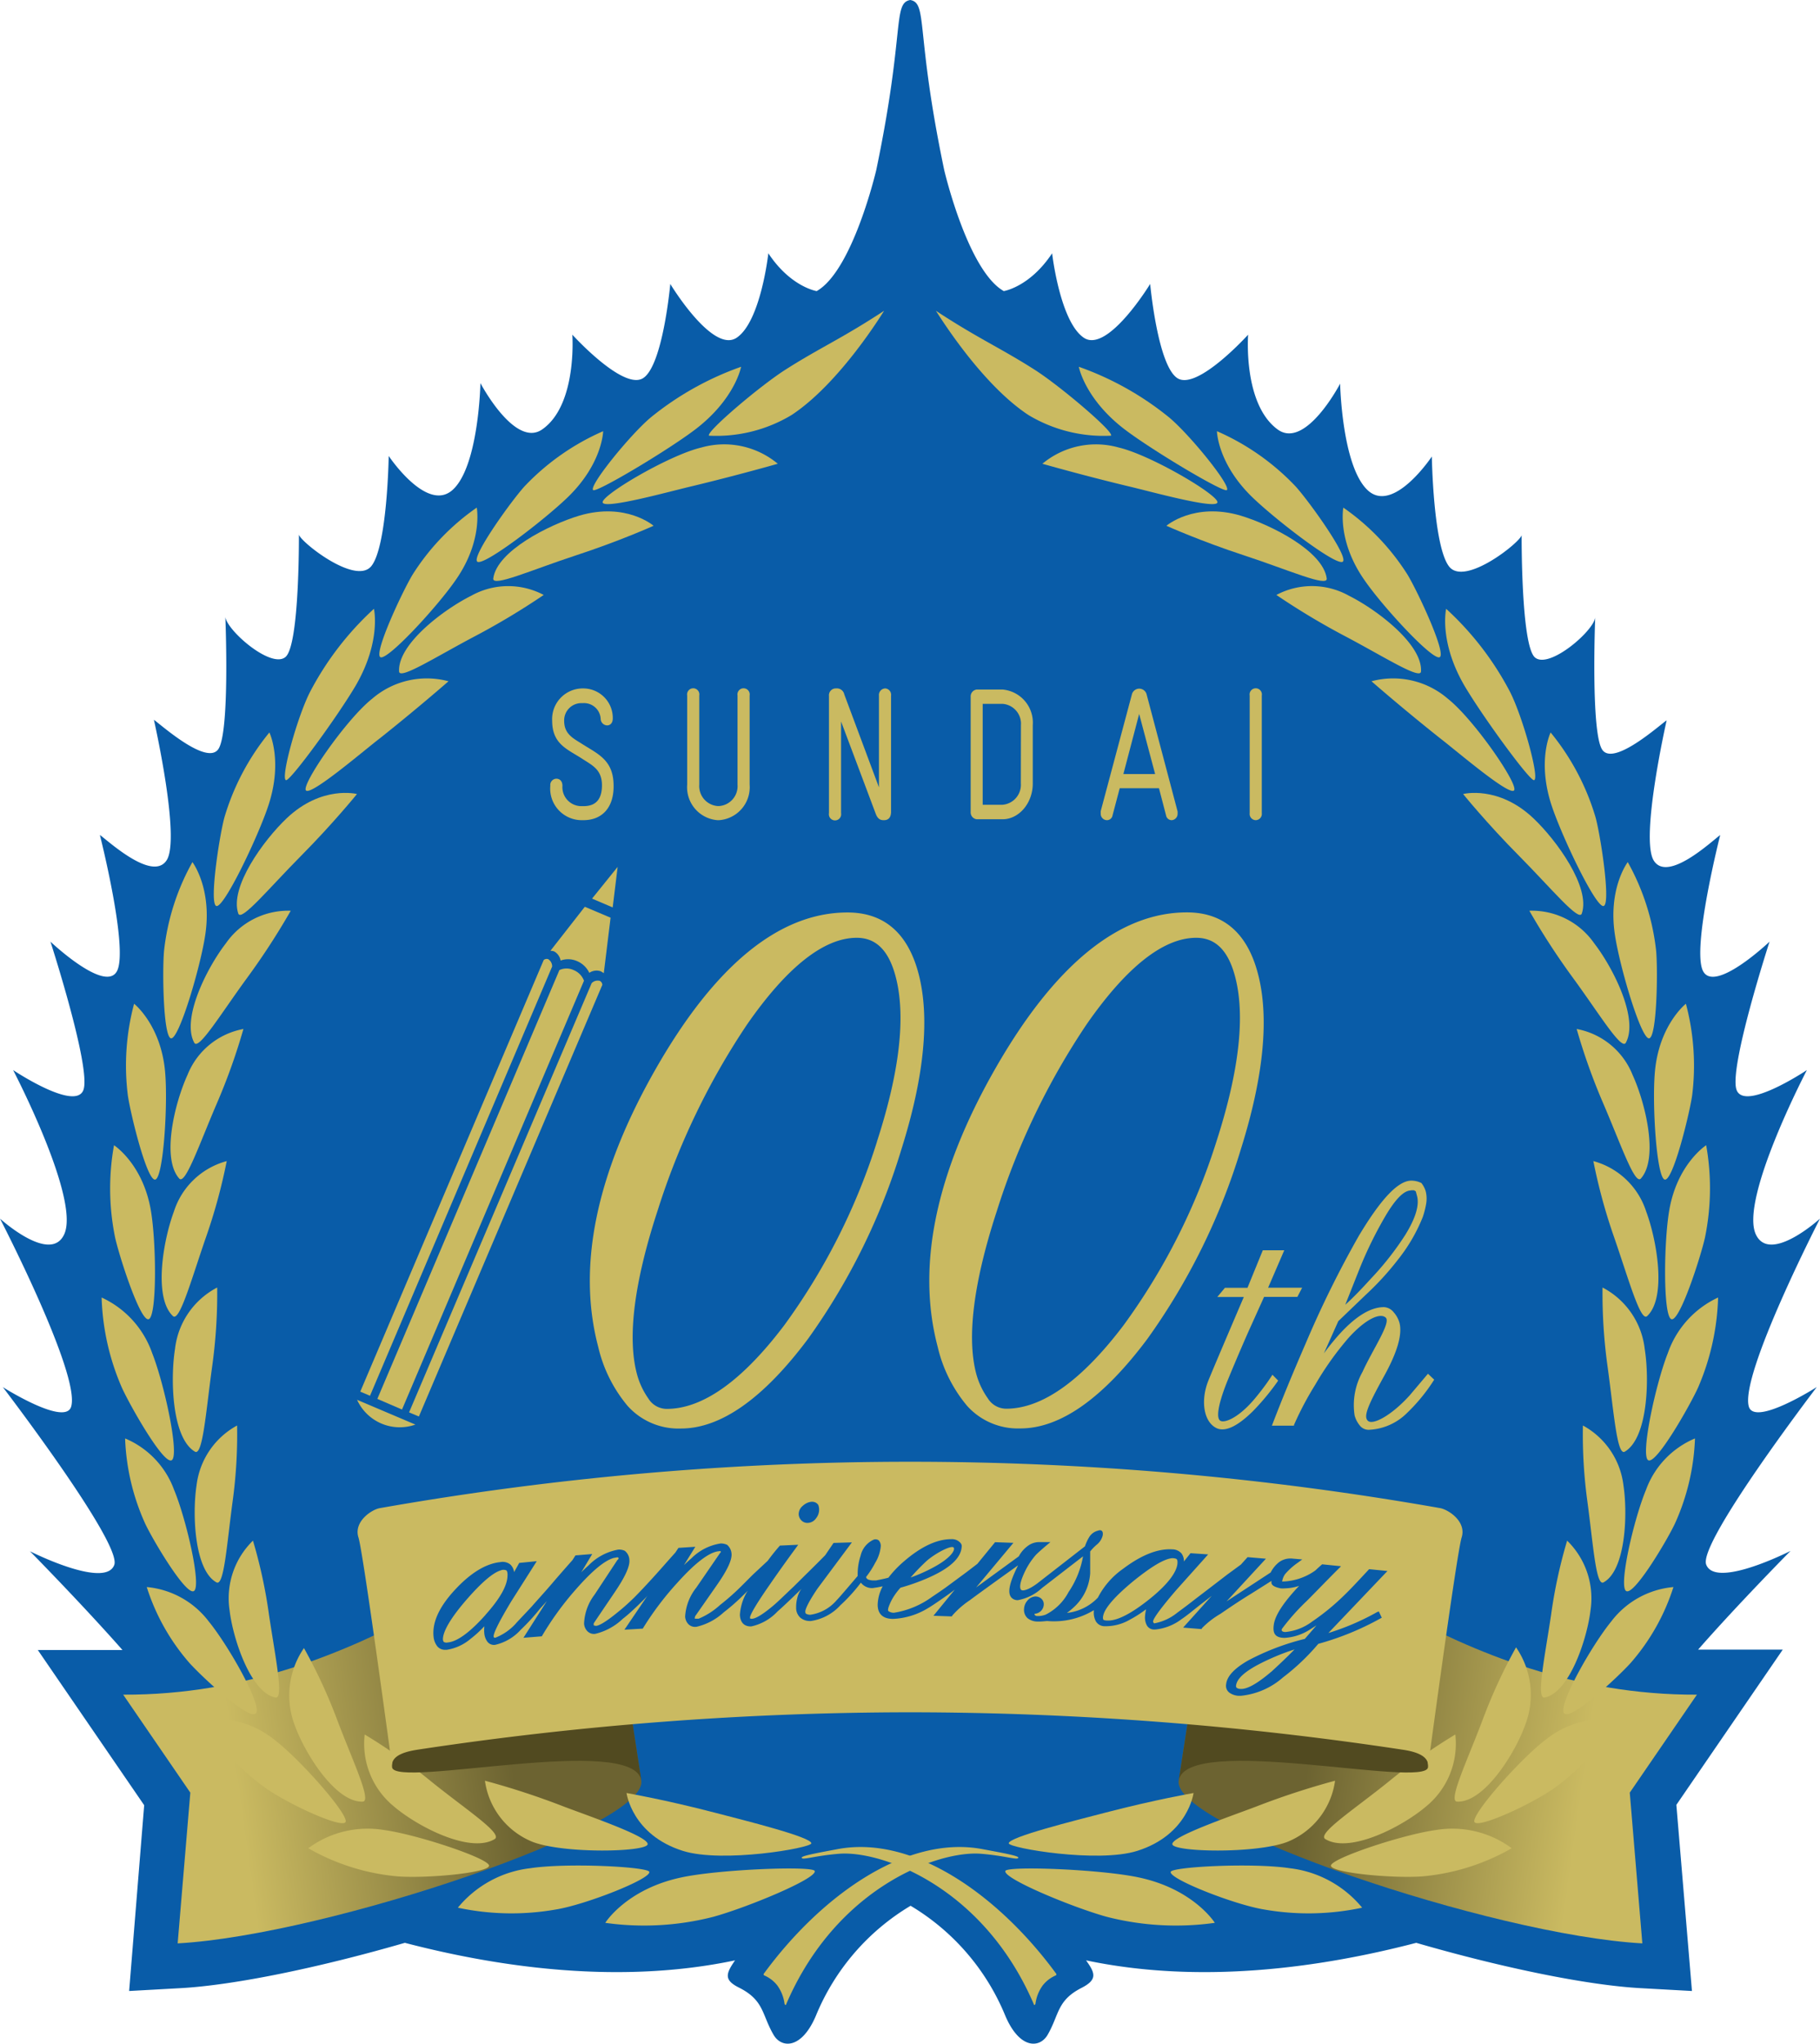 <svg xmlns="http://www.w3.org/2000/svg" xmlns:xlink="http://www.w3.org/1999/xlink" viewBox="0 0 198.43 222.82"><defs><style>.a{fill:#095ca8;}.b{fill:url(#a);}.c{fill:url(#b);}.d{fill:#caba61;}.e{fill:#514a20;}</style><linearGradient id="a" x1="131.67" y1="187.62" x2="185.79" y2="195.23" gradientUnits="userSpaceOnUse"><stop offset="0.25" stop-color="#6c6331"/><stop offset="0.8" stop-color="#caba61"/></linearGradient><linearGradient id="b" x1="70.61" y1="187.62" x2="16.49" y2="195.23" xlink:href="#a"/></defs><title>ロゴ 100周年</title><path class="a" d="M192.59,155.68c-1-3.46,7.76-20.49,7.76-20.49s-5.49,5-7,1.71c-1.77-3.85,5.57-17.9,5.57-17.9s-6.81,4.56-7.67,2.15,3.6-16.15,3.6-16.15-5.94,5.64-7.24,3.23,1.86-14.85,1.86-14.85c-.89.64-5.72,5.21-7.24,2.79s1.4-15.29,1.4-15.29c-.66.42-5.71,5-7,3.23s-.79-14.43-.79-14.43c-.22,1.52-5.05,5.65-6.57,4.34s-1.45-13.35-1.45-13.35c0,.67-6.16,5.65-7.9,3.45s-1.89-12-1.89-12-4.19,6.31-7,3.67-3-11.61-3-11.61-3.75,7.2-6.8,5C137.42,46.41,138,38.84,138,38.84s-5.5,6.08-7.68,4.76-3-10.29-3-10.29-4.64,7.62-7.24,5.86-3.45-9.2-3.45-9.2c-2.44,3.68-5.27,4.12-5.27,4.12-3.93-2.22-6.49-13.17-6.49-13.17-3.17-15.14-1.77-18.22-3.71-18.56-1.94.35-.55,3.43-3.71,18.56,0,0-2.56,10.94-6.49,13.17,0,0-2.83-.44-5.27-4.12,0,0-.82,7.43-3.45,9.2S75,33.31,75,33.31s-.81,9-3,10.29-7.68-4.76-7.68-4.76.55,7.57-3.22,10.28c-3,2.22-6.8-5-6.8-5s-.18,9-3,11.61-7-3.67-7-3.67-.15,9.83-1.89,12-7.9-2.78-7.9-3.45c0,0,.08,12-1.45,13.35s-6.35-2.82-6.57-4.34c0,0,.52,12.68-.79,14.43s-6.37-2.81-7-3.23c0,0,2.92,12.87,1.4,15.29S13.69,94,12.81,93.37c0,0,3.15,12.43,1.86,14.85S7.42,105,7.42,105s4.45,13.74,3.6,16.15S3.35,119,3.35,119s7.34,14.06,5.57,17.9c-1.5,3.29-7-1.71-7-1.71s8.79,17,7.76,20.49c-.64,2.19-7.45-2.12-7.45-2.12s13,17,12.15,19.37-7.45-.61-9.19-1.48c0,0,5.71,5.8,10.08,10.76l-9.23,0,11.6,16.92L16,219.38l5.61-.31c5.92-.33,15.2-2.26,24.45-4.94,10.71,2.79,23.66,4.51,36,1.91-1,1.45-1.26,2.15.49,3,2.69,1.38,2.42,2.89,3.7,5.1.85,1.49,3.05,1.63,4.62-2.05a25,25,0,0,1,10.33-12,25,25,0,0,1,10.33,12c1.57,3.68,3.77,3.54,4.62,2.05,1.27-2.21,1-3.73,3.69-5.1,1.75-.9,1.5-1.6.49-3,12.34,2.6,25.29.88,36-1.91,9.24,2.68,18.53,4.61,24.45,4.94l5.61.31-1.7-20.29,11.6-16.92-9.23,0c4.38-5,10.08-10.76,10.08-10.76-1.75.87-8.32,3.88-9.2,1.48S200,153.55,200,153.55,193.23,157.87,192.59,155.68Z" transform="translate(-1.92 -2.36)"/><path class="b" d="M130.43,196.44c-.77,5,34.19,16.84,50.55,17.75l-1.37-16.43,7.32-10.68c-26.7.11-43.93-18.67-52.15-18.81Z" transform="translate(-1.92 -2.36)"/><path class="c" d="M71.84,196.44c.77,5-34.19,16.84-50.55,17.75l1.38-16.43-7.32-10.68c26.7.11,43.92-18.67,52.15-18.81Z" transform="translate(-1.92 -2.36)"/><path class="d" d="M76.21,207c4.15-.89,14.36-1.28,14.54-.7.25.83-7.42,4-11.08,5a30.38,30.38,0,0,1-11.76.65S70.21,208.27,76.21,207Z" transform="translate(-1.92 -2.36)"/><path class="d" d="M76.38,204.11c4.3,1.35,13.9-.3,14-.82.06-.68-7.23-2.49-10.53-3.35-5.41-1.41-9.62-2.14-9.62-2.14S70.81,202.36,76.38,204.11Z" transform="translate(-1.92 -2.36)"/><path class="d" d="M59.71,206c4.07-.62,12.82-.16,13,.39.23.76-6.91,3.57-10.15,4.1a27.94,27.94,0,0,1-10.72-.19A12,12,0,0,1,59.71,206Z" transform="translate(-1.92 -2.36)"/><path class="d" d="M60.05,203.15c3.5,1.29,12.35,1.08,12.48.24s-6.2-3-9.13-4.11a83.94,83.94,0,0,0-8.61-2.82A8.43,8.43,0,0,0,60.05,203.15Z" transform="translate(-1.92 -2.36)"/><path class="d" d="M43.77,201.83c3.59.48,11.48,3.1,11.47,3.89s-6.91,1.42-10.05,1.16a23.84,23.84,0,0,1-9.66-3.06A10.87,10.87,0,0,1,43.77,201.83Z" transform="translate(-1.92 -2.36)"/><path class="d" d="M44.79,199.2c2.65,2.28,8.39,5.22,11.05,3.63,1-.58-3.22-3.29-7.06-6.41a62,62,0,0,0-7.1-5A8.83,8.83,0,0,0,44.79,199.2Z" transform="translate(-1.92 -2.36)"/><path class="d" d="M31.93,192.07c2.79,2.14,8.09,8.17,7.66,8.9s-6.47-2.06-8.86-3.82A25.19,25.19,0,0,1,24,189.82,10.23,10.23,0,0,1,31.93,192.07Z" transform="translate(-1.92 -2.36)"/><path class="d" d="M34,190.27c1.1,3.15,4.49,8.57,7.45,8.47,1.06,0-1.07-4.4-2.8-9A57.79,57.79,0,0,0,35.06,182,9.12,9.12,0,0,0,34,190.27Z" transform="translate(-1.92 -2.36)"/><path class="d" d="M24.68,179.1c2.13,2.61,5.83,9.1,5.15,10s-5.85-3.92-7.25-5.47a23.25,23.25,0,0,1-4.66-8.28A9.57,9.57,0,0,1,24.68,179.1Z" transform="translate(-1.92 -2.36)"/><path class="d" d="M26.95,177.88c.37,3.14,2.32,9,5,9.51.95.19,0-4.33-.7-9a54.23,54.23,0,0,0-1.75-8.1A8.78,8.78,0,0,0,26.95,177.88Z" transform="translate(-1.92 -2.36)"/><path class="d" d="M20.91,164.78c1.3,3.12,3,10.43,2.16,11s-4.45-5.49-5.32-7.34a24.62,24.62,0,0,1-2.19-9.29A9.67,9.67,0,0,1,20.91,164.78Z" transform="translate(-1.92 -2.36)"/><path class="d" d="M23.35,164.26c-.48,3.13-.24,9.25,2.17,10.58.83.46,1.13-4.16,1.76-8.81a53.64,53.64,0,0,0,.49-8.29A8.59,8.59,0,0,0,23.35,164.26Z" transform="translate(-1.92 -2.36)"/><path class="d" d="M18.51,149.85c1.32,3.33,3,11.1,2.14,11.67s-4.55-5.94-5.44-7.9A26.55,26.55,0,0,1,13,143.79,10.47,10.47,0,0,1,18.51,149.85Z" transform="translate(-1.92 -2.36)"/><path class="d" d="M21,149.4c-.52,3.32-.34,9.7,2.17,11.19.85.51,1.2-4.32,1.87-9.2a57.82,57.82,0,0,0,.56-8.69A8.65,8.65,0,0,0,21,149.4Z" transform="translate(-1.92 -2.36)"/><path class="d" d="M18.37,134.31c.6,3.52.67,11.49-.23,11.84s-3.2-6.78-3.67-8.9a26.63,26.63,0,0,1-.12-10.06S17.51,129.23,18.37,134.31Z" transform="translate(-1.92 -2.36)"/><path class="d" d="M20.88,134.42c-1.18,3.17-2.24,9.37-.11,11.39.72.69,2-3.94,3.59-8.54a61.08,61.08,0,0,0,2.28-8.35A8.31,8.31,0,0,0,20.88,134.42Z" transform="translate(-1.92 -2.36)"/><path class="d" d="M19.92,119.18c.32,3.54-.18,11.48-1.06,11.75s-2.68-7-3-9.16a26.1,26.1,0,0,1,.68-10S19.46,114.06,19.92,119.18Z" transform="translate(-1.92 -2.36)"/><path class="d" d="M22.37,119.51c-1.41,3.08-2.87,9.11-.91,11.31.66.74,2.19-3.74,4.1-8.18a67.15,67.15,0,0,0,2.9-8.12A8.16,8.16,0,0,0,22.37,119.51Z" transform="translate(-1.92 -2.36)"/><path class="d" d="M24.29,104.32c-.54,3.53-2.81,11.16-3.69,11.22s-1-7.4-.79-9.58a25.47,25.47,0,0,1,3.09-9.63S25.08,99.2,24.29,104.32Z" transform="translate(-1.92 -2.36)"/><path class="d" d="M26.55,105.18c-2.08,2.69-4.87,8.23-3.45,10.84.47.87,2.9-3.16,5.77-7.08a78.06,78.06,0,0,0,4.75-7.31A8.28,8.28,0,0,0,26.55,105.18Z" transform="translate(-1.92 -2.36)"/><path class="d" d="M31.1,90.4c-1.19,3.46-4.7,10.78-5.56,10.72s.28-7.58.85-9.67a26.37,26.37,0,0,1,4.9-9.25S32.84,85.38,31.1,90.4Z" transform="translate(-1.92 -2.36)"/><path class="d" d="M33.17,91.56c-2.52,2.39-6.25,7.52-5.27,10.38.32.92,3.34-2.76,6.85-6.3s6.09-6.73,6.09-6.73S37,87.92,33.17,91.56Z" transform="translate(-1.92 -2.36)"/><path class="d" d="M40.69,77.11c-2,3.39-7.15,10.44-7.59,10.29-.63-.21,1.29-7.11,2.68-9.73a33,33,0,0,1,6.91-8.95S43.51,72.27,40.69,77.11Z" transform="translate(-1.92 -2.36)"/><path class="d" d="M42.5,78.52c-2.86,2.26-7.78,9.42-7.22,10s6.17-4.23,8-5.64c4.1-3.25,7.54-6.26,7.54-6.26A9.12,9.12,0,0,0,42.5,78.52Z" transform="translate(-1.92 -2.36)"/><path class="d" d="M51.64,65.53c-2,2.93-7.42,8.79-8.23,8.47s2.34-7.09,3.49-9a25.42,25.42,0,0,1,7-7.31S54.59,61.28,51.64,65.53Z" transform="translate(-1.92 -2.36)"/><path class="d" d="M53.29,67.3c-3,1.5-8,5.26-7.86,8.23,0,1,4-1.57,8.29-3.83a79.37,79.37,0,0,0,7.48-4.49A8.27,8.27,0,0,0,53.29,67.3Z" transform="translate(-1.92 -2.36)"/><path class="d" d="M63.79,56.59c-2.63,2.53-9.09,7.47-9.82,7s3.69-6.63,5.15-8.23a26.28,26.28,0,0,1,8.56-6S67.62,52.9,63.79,56.59Z" transform="translate(-1.92 -2.36)"/><path class="d" d="M65.1,58.56c-3.33,1-9,3.86-9.4,6.85-.13,1,4.23-.95,9-2.51s8.48-3.23,8.48-3.23S70.17,57.07,65.1,58.56Z" transform="translate(-1.92 -2.36)"/><path class="d" d="M77.59,49.27c-3.14,2.35-10.66,6.82-11,6.51-.5-.44,4-6,6.27-7.91a33,33,0,0,1,9.86-5.53S82.07,45.91,77.59,49.27Z" transform="translate(-1.92 -2.36)"/><path class="d" d="M78.39,51.14c-3.54.83-11,5.25-10.76,6s7.38-1.23,9.6-1.75c5.09-1.22,9.49-2.48,9.49-2.48A9.12,9.12,0,0,0,78.39,51.14Z" transform="translate(-1.92 -2.36)"/><path class="d" d="M88.22,47.6a15.91,15.91,0,0,1-9,2.25c-.39-.37,5.56-5.44,8.39-7.23,3.71-2.36,6.13-3.38,10.71-6.39C98.29,36.24,93.57,44.08,88.22,47.6Z" transform="translate(-1.92 -2.36)"/><path class="d" d="M89.33,204.84c0,.33,1.41-.21,4.1-.42,4.61-.35,15.69,3.6,21.19,16.37,0,.12.16.19.2-.06a4.34,4.34,0,0,1,.78-1.95,3.59,3.59,0,0,1,1.41-1.09.13.13,0,0,0,.06-.2c-6.18-8.44-15.49-15.16-23.85-13.57C91.16,204.31,89.31,204.64,89.33,204.84Z" transform="translate(-1.92 -2.36)"/><path class="d" d="M112.94,204.84c0,.33-1.41-.21-4.1-.42-4.61-.35-15.69,3.6-21.19,16.37,0,.12-.16.19-.2-.06a4.34,4.34,0,0,0-.78-1.95,3.58,3.58,0,0,0-1.41-1.09.13.13,0,0,1-.06-.2c6.18-8.44,15.49-15.16,23.85-13.57C111.12,204.31,113,204.64,112.94,204.84Z" transform="translate(-1.92 -2.36)"/><path class="d" d="M126.07,207c-4.15-.89-14.36-1.28-14.54-.7-.25.83,7.42,4,11.08,5a30.38,30.38,0,0,0,11.76.65S132.07,208.27,126.07,207Z" transform="translate(-1.92 -2.36)"/><path class="d" d="M125.9,204.11c-4.3,1.35-13.9-.3-14-.82-.06-.68,7.23-2.49,10.53-3.35,5.41-1.41,9.62-2.14,9.62-2.14S131.47,202.36,125.9,204.11Z" transform="translate(-1.92 -2.36)"/><path class="d" d="M142.56,206c-4.07-.62-12.82-.16-13,.39-.23.76,6.91,3.57,10.15,4.1a27.94,27.94,0,0,0,10.72-.19A12,12,0,0,0,142.56,206Z" transform="translate(-1.92 -2.36)"/><path class="d" d="M142.22,203.15c-3.5,1.29-12.35,1.08-12.48.24s6.2-3,9.13-4.11a83.94,83.94,0,0,1,8.61-2.82A8.43,8.43,0,0,1,142.22,203.15Z" transform="translate(-1.92 -2.36)"/><path class="d" d="M158.5,201.83c-3.59.48-11.48,3.1-11.47,3.89s6.91,1.42,10.05,1.16a23.84,23.84,0,0,0,9.66-3.06A10.88,10.88,0,0,0,158.5,201.83Z" transform="translate(-1.92 -2.36)"/><path class="d" d="M157.48,199.2c-2.65,2.28-8.39,5.22-11.05,3.63-1-.58,3.22-3.29,7.06-6.41a62,62,0,0,1,7.1-5A8.83,8.83,0,0,1,157.48,199.2Z" transform="translate(-1.92 -2.36)"/><path class="d" d="M170.34,192.07c-2.79,2.14-8.09,8.17-7.66,8.9s6.47-2.06,8.86-3.82a25.19,25.19,0,0,0,6.69-7.32A10.23,10.23,0,0,0,170.34,192.07Z" transform="translate(-1.92 -2.36)"/><path class="d" d="M168.25,190.27c-1.1,3.15-4.49,8.57-7.45,8.47-1.06,0,1.07-4.4,2.8-9a57.8,57.8,0,0,1,3.61-7.82A9.12,9.12,0,0,1,168.25,190.27Z" transform="translate(-1.92 -2.36)"/><path class="d" d="M177.59,179.1c-2.13,2.61-5.82,9.1-5.14,10s5.85-3.92,7.25-5.47a23.27,23.27,0,0,0,4.67-8.28A9.58,9.58,0,0,0,177.59,179.1Z" transform="translate(-1.92 -2.36)"/><path class="d" d="M175.33,177.88c-.37,3.14-2.32,9-5,9.51-.95.19,0-4.33.7-9a54.06,54.06,0,0,1,1.75-8.1A8.78,8.78,0,0,1,175.33,177.88Z" transform="translate(-1.92 -2.36)"/><path class="d" d="M181.37,164.78c-1.3,3.12-3,10.43-2.16,11s4.45-5.49,5.32-7.34a24.59,24.59,0,0,0,2.19-9.29A9.67,9.67,0,0,0,181.37,164.78Z" transform="translate(-1.92 -2.36)"/><path class="d" d="M178.92,164.26c.48,3.13.25,9.25-2.17,10.58-.83.46-1.13-4.16-1.76-8.81a53.81,53.81,0,0,1-.49-8.29A8.59,8.59,0,0,1,178.92,164.26Z" transform="translate(-1.92 -2.36)"/><path class="d" d="M183.76,149.85c-1.32,3.33-3,11.1-2.15,11.67s4.55-5.94,5.44-7.9a26.58,26.58,0,0,0,2.19-9.83A10.46,10.46,0,0,0,183.76,149.85Z" transform="translate(-1.92 -2.36)"/><path class="d" d="M181.24,149.4c.53,3.32.34,9.7-2.17,11.19-.85.51-1.2-4.32-1.87-9.2a57.83,57.83,0,0,1-.56-8.69A8.65,8.65,0,0,1,181.24,149.4Z" transform="translate(-1.92 -2.36)"/><path class="d" d="M183.91,134.31c-.6,3.52-.67,11.49.23,11.84s3.2-6.78,3.67-8.9a26.71,26.71,0,0,0,.13-10.06S184.77,129.23,183.91,134.31Z" transform="translate(-1.92 -2.36)"/><path class="d" d="M181.4,134.42c1.18,3.17,2.24,9.37.11,11.39-.72.69-2-3.94-3.59-8.54a61.08,61.08,0,0,1-2.28-8.35A8.32,8.32,0,0,1,181.4,134.42Z" transform="translate(-1.92 -2.36)"/><path class="d" d="M182.35,119.18c-.32,3.54.18,11.48,1.06,11.75s2.68-7,3-9.16a26.18,26.18,0,0,0-.68-10S182.81,114.06,182.35,119.18Z" transform="translate(-1.92 -2.36)"/><path class="d" d="M179.91,119.51c1.41,3.08,2.87,9.11.91,11.31-.66.74-2.19-3.74-4.1-8.18a67.15,67.15,0,0,1-2.9-8.12A8.16,8.16,0,0,1,179.91,119.51Z" transform="translate(-1.92 -2.36)"/><path class="d" d="M178,104.32c.54,3.53,2.81,11.16,3.69,11.22s1-7.4.79-9.58a25.47,25.47,0,0,0-3.09-9.63S177.2,99.2,178,104.32Z" transform="translate(-1.92 -2.36)"/><path class="d" d="M175.73,105.18c2.08,2.69,4.87,8.23,3.45,10.84-.47.87-2.9-3.16-5.77-7.08a78.06,78.06,0,0,1-4.75-7.31A8.28,8.28,0,0,1,175.73,105.18Z" transform="translate(-1.92 -2.36)"/><path class="d" d="M171.17,90.4c1.19,3.46,4.7,10.78,5.56,10.72s-.28-7.58-.85-9.67a26.37,26.37,0,0,0-4.9-9.25S169.43,85.38,171.17,90.4Z" transform="translate(-1.92 -2.36)"/><path class="d" d="M169.11,91.56c2.52,2.39,6.25,7.52,5.27,10.38-.32.92-3.34-2.76-6.85-6.3s-6.09-6.73-6.09-6.73S165.27,87.92,169.11,91.56Z" transform="translate(-1.92 -2.36)"/><path class="d" d="M161.59,77.11c2,3.39,7.15,10.44,7.59,10.29.63-.21-1.3-7.11-2.68-9.73a33,33,0,0,0-6.91-8.95S158.77,72.27,161.59,77.11Z" transform="translate(-1.92 -2.36)"/><path class="d" d="M159.77,78.52c2.86,2.26,7.78,9.42,7.22,10s-6.17-4.23-8-5.64c-4.1-3.25-7.54-6.26-7.54-6.26A9.12,9.12,0,0,1,159.77,78.52Z" transform="translate(-1.92 -2.36)"/><path class="d" d="M150.64,65.53c2,2.93,7.42,8.79,8.23,8.47s-2.34-7.09-3.49-9a25.42,25.42,0,0,0-7-7.31S147.69,61.28,150.64,65.53Z" transform="translate(-1.92 -2.36)"/><path class="d" d="M149,67.3c3,1.5,8,5.26,7.85,8.23,0,1-4-1.57-8.29-3.83a79.06,79.06,0,0,1-7.48-4.49A8.27,8.27,0,0,1,149,67.3Z" transform="translate(-1.92 -2.36)"/><path class="d" d="M138.49,56.59c2.63,2.53,9.09,7.47,9.82,7s-3.69-6.63-5.15-8.23a26.28,26.28,0,0,0-8.56-6S134.66,52.9,138.49,56.59Z" transform="translate(-1.92 -2.36)"/><path class="d" d="M137.17,58.56c3.33,1,9,3.86,9.4,6.85.13,1-4.23-.95-9-2.51s-8.48-3.23-8.48-3.23S132.11,57.07,137.17,58.56Z" transform="translate(-1.92 -2.36)"/><path class="d" d="M124.68,49.27c3.14,2.35,10.66,6.82,11,6.51.5-.44-4-6-6.28-7.91a33,33,0,0,0-9.86-5.53S120.2,45.91,124.68,49.27Z" transform="translate(-1.92 -2.36)"/><path class="d" d="M123.89,51.14c3.54.83,11,5.25,10.76,6s-7.38-1.23-9.6-1.75c-5.09-1.22-9.48-2.48-9.48-2.48A9.12,9.12,0,0,1,123.89,51.14Z" transform="translate(-1.92 -2.36)"/><path class="d" d="M114.05,47.6a15.91,15.91,0,0,0,9,2.25c.39-.37-5.56-5.44-8.39-7.23-3.71-2.36-6.13-3.38-10.71-6.39C104,36.24,108.7,44.08,114.05,47.6Z" transform="translate(-1.92 -2.36)"/><path class="e" d="M157.61,195c-.3,2.35-26.41-3.74-27.18,1.47l4.35-28.16S158.25,190,157.61,195Z" transform="translate(-1.92 -2.36)"/><path class="e" d="M44.67,195c.3,2.35,26.41-3.74,27.18,1.47l-4.35-28.16S44,190,44.67,195Z" transform="translate(-1.92 -2.36)"/><path class="d" d="M101.14,189a360.19,360.19,0,0,1,53.72,4.08c.92.14,2.93.51,2.75,1.86,0,0,3.13-23.28,3.67-25s-1.4-3-2.32-3.19a333,333,0,0,0-115.64,0c-.92.17-2.86,1.49-2.32,3.19s3.67,25,3.67,25c-.18-1.35,1.83-1.71,2.75-1.86A360.21,360.21,0,0,1,101.14,189Z" transform="translate(-1.92 -2.36)"/><path class="d" d="M65.52,91.76h-.16A3.44,3.44,0,0,1,61.92,88a.68.68,0,0,1,.66-.76c.33,0,.66.22.66.78a2.07,2.07,0,0,0,2.14,2.21h.17c1.37,0,2-.8,2-2.27,0-1.68-1-2.15-2.07-2.84-1.67-1.1-3.36-1.6-3.36-4.22a3.34,3.34,0,0,1,3.27-3.5h.17a3.22,3.22,0,0,1,3.17,3.27c0,.51-.29.76-.62.76a.73.73,0,0,1-.7-.74A1.82,1.82,0,0,0,65.5,79h-.16a1.88,1.88,0,0,0-1.91,1.94c0,1.49,1.08,1.94,2,2.54,1.74,1.1,3.39,1.76,3.39,4.54C68.84,90.33,67.62,91.76,65.52,91.76Z" transform="translate(-1.92 -2.36)"/><path class="d" d="M80.32,91.76h-.17a3.6,3.6,0,0,1-3.31-3.87V78.17a.67.67,0,1,1,1.32,0v9.72a2.18,2.18,0,0,0,2,2.33h.17a2.17,2.17,0,0,0,2-2.33V78.17a.67.67,0,1,1,1.32,0v9.72A3.6,3.6,0,0,1,80.32,91.76Z" transform="translate(-1.92 -2.36)"/><path class="d" d="M98.31,91.76c-.26,0-.64,0-.9-.67L93.62,81V91a.67.67,0,1,1-1.32,0V78.2a.74.74,0,0,1,.78-.8.82.82,0,0,1,.89.65l3.78,10.13v-10a.71.71,0,0,1,.68-.78.69.69,0,0,1,.64.78V90.86C99.06,91.54,98.71,91.76,98.31,91.76Z" transform="translate(-1.92 -2.36)"/><path class="d" d="M111.23,91.66h-2.82a.75.75,0,0,1-.66-.78V78.3a.75.75,0,0,1,.66-.78h2.82a3.62,3.62,0,0,1,3.29,3.87v6.38C114.52,89.92,113,91.66,111.23,91.66Zm2-10.25a2.17,2.17,0,0,0-2-2.33h-2.17v11h2.16a2.18,2.18,0,0,0,2-2.33Z" transform="translate(-1.92 -2.36)"/><path class="d" d="M129.67,91.76a.63.63,0,0,1-.62-.53l-.77-2.95H124l-.78,2.95a.62.62,0,0,1-.61.53.69.69,0,0,1-.68-.74,1.77,1.77,0,0,1,0-.25L125.34,78a.83.83,0,0,1,1.58,0l3.39,12.81a1.76,1.76,0,0,1,0,.25A.69.69,0,0,1,129.67,91.76Zm-3.55-11.58-1.72,6.55h3.46Z" transform="translate(-1.92 -2.36)"/><path class="d" d="M138.83,91.76a.68.68,0,0,1-.66-.76V78.17a.67.67,0,1,1,1.32,0V91A.68.68,0,0,1,138.83,91.76Z" transform="translate(-1.92 -2.36)"/><path class="d" d="M94.32,101.82c-7.43,0-14.47,5.76-20.94,17.11s-8.55,21.48-6.24,30.23a15.44,15.44,0,0,0,3.22,6.46,7.45,7.45,0,0,0,5.8,2.45c4.35,0,9-3.28,13.84-9.75a70.44,70.44,0,0,0,10.2-20.69c2.5-7.93,3.12-14.38,1.86-19.17C100.89,104.05,98.29,101.82,94.32,101.82Zm3.21,25a69.16,69.16,0,0,1-10.11,20c-4.54,6-8.85,9.11-12.81,9.11a2.36,2.36,0,0,1-2-1.13A8.39,8.39,0,0,1,71.33,152c-1-3.93-.27-9.87,2.28-17.66A79.07,79.07,0,0,1,83.39,114c4.35-6.25,8.37-9.42,11.94-9.42,2.1,0,3.49,1.38,4.24,4.23C100.71,113.12,100,119.19,97.53,126.8Z" transform="translate(-1.92 -2.36)"/><path class="d" d="M139.06,108.46c-1.16-4.41-3.77-6.65-7.73-6.65-7.43,0-14.47,5.76-20.94,17.11s-8.55,21.48-6.24,30.23a15.46,15.46,0,0,0,3.22,6.46,7.45,7.45,0,0,0,5.8,2.45c4.35,0,9-3.28,13.84-9.75a70.49,70.49,0,0,0,10.2-20.69C139.7,119.7,140.33,113.25,139.06,108.46Zm-4.52,18.34a69.17,69.17,0,0,1-10.11,20c-4.54,6-8.85,9.11-12.81,9.11a2.36,2.36,0,0,1-2-1.13,8.39,8.39,0,0,1-1.29-2.78c-1-3.93-.27-9.87,2.28-17.66A79,79,0,0,1,120.4,114c4.35-6.25,8.37-9.42,11.94-9.42,2.1,0,3.49,1.38,4.24,4.23C137.72,113.12,137,119.19,134.54,126.8Z" transform="translate(-1.92 -2.36)"/><path class="d" d="M141.27,152.84l-.62-.63s-.25.39-.5.75-.72,1-1.33,1.74c-1.78,2.17-3.36,2.8-3.84,2.53s-.27-1.71.66-4.09c.2-.51,1.28-3.12,2.4-5.65l1.7-3.77h3.63l.52-1h-3.71l1.76-4.08h-2.34l-1.67,4.09h-2.46l-.83,1h2.89s-3.49,8.15-3.89,9.18c-.82,2.1-.51,4.41.9,5.11.84.41,2.14,0,4.05-1.91a26.51,26.51,0,0,0,2.61-3.15Z" transform="translate(-1.92 -2.36)"/><path class="d" d="M157.61,152.1l-.09.1-1.91,2.26c-2,2.21-4,3.25-4.54,2.78s0-1.7,1.74-4.86c1.47-2.65,2-4.55,1.7-5.8a2.92,2.92,0,0,0-.64-1.18,1.43,1.43,0,0,0-1.07-.56c-1.54,0-3.29,1.13-5.21,3.36q-.71.83-1.33,1.68l1.57-3.51,3-2.88a31.23,31.23,0,0,0,3.53-3.86,18.34,18.34,0,0,0,2.68-4.61,9.17,9.17,0,0,0,.37-1.45,3.27,3.27,0,0,0-.05-1.36,2.67,2.67,0,0,0-.47-.9l0,0a2.5,2.5,0,0,0-1.09-.26c-1.45,0-3.32,2-5.72,6a113.09,113.09,0,0,0-5.82,11.78c-1.43,3.29-2.64,6.24-3.6,8.75l-.07.18H143l0-.08a34.53,34.53,0,0,1,2.32-4.39,33.49,33.49,0,0,1,3.61-5.08c1.89-2.1,3.47-2.78,4.07-2.23s-1.4,3.44-2.53,5.92a7.39,7.39,0,0,0-.86,4.74,2.88,2.88,0,0,0,.54,1.07,1.22,1.22,0,0,0,1,.5,6.27,6.27,0,0,0,4.18-1.84,19.31,19.31,0,0,0,2.89-3.52l.07-.1Zm-1.85-20h.33l.19.12.14.52c.26,1-.17,2.42-1.29,4.23a32.23,32.23,0,0,1-3.74,4.76c-1.08,1.19-2,2.14-2.8,2.85l1.59-4a43.51,43.51,0,0,1,2.83-5.74C154.11,133,155,132.12,155.76,132.12Z" transform="translate(-1.92 -2.36)"/><path class="d" d="M61.2,107l-20,47.05,1.06.45,19.86-46.79a.93.93,0,0,0-.43-.8h0A.51.51,0,0,0,61.2,107Z" transform="translate(-1.92 -2.36)"/><path class="d" d="M62.91,108.1,43.06,154.84,45.75,156l19.84-46.74a2,2,0,0,0-1.13-1.16A1.83,1.83,0,0,0,62.91,108.1Z" transform="translate(-1.92 -2.36)"/><path class="d" d="M46.52,156.31l1.07.45,20-47.05a.5.5,0,0,0-.29-.44h0a.93.93,0,0,0-.87.25Z" transform="translate(-1.92 -2.36)"/><path class="d" d="M40.85,154.94a5.11,5.11,0,0,0,6.36,2.7Z" transform="translate(-1.92 -2.36)"/><polygon class="d" points="67.34 94.49 64.55 97.95 66.8 98.91 67.34 94.49"/><path class="d" d="M61.93,106a1.32,1.32,0,0,1,.4.06h0a1.41,1.41,0,0,1,.71,1,2.42,2.42,0,0,1,1.79.06,2.59,2.59,0,0,1,1.34,1.28,1.41,1.41,0,0,1,1.22-.18h0a2.25,2.25,0,0,1,.36.22l.74-6.05-2.81-1.19Z" transform="translate(-1.92 -2.36)"/><path class="a" d="M90,168.36h0a1.16,1.16,0,0,0,.91-.53,1.48,1.48,0,0,0,.23-1.42c-.39-.59-1.22-.37-1.71.1a1.17,1.17,0,0,0-.43.91,1,1,0,0,0,.32.69A.91.91,0,0,0,90,168.36Zm0-.22Z" transform="translate(-1.92 -2.36)"/><path class="a" d="M152.06,178.08a27.06,27.06,0,0,1-5.31,2.28l6.44-6.76-2-.2-.07.08c-1,1.07-1.85,2-2.65,2.77a25.06,25.06,0,0,1-3.49,2.86,5.74,5.74,0,0,1-2.92,1.14c-.31,0-.49-.13-.36-.36a24.08,24.08,0,0,1,2.72-3.05c1-1,2.1-2.15,3.38-3.43l.33-.33-2.06-.21-.07.06c-.23.2-.45.4-.67.61a6.46,6.46,0,0,1-3.62,1.21,1.81,1.81,0,0,1,.33-.82,7.24,7.24,0,0,1,1.4-1.25l.46-.34-1.05-.09a2.09,2.09,0,0,0-1.44.36,3.28,3.28,0,0,0-.95,1.15l-4.81,3.15,4.29-4.65-2-.17-.73.81L135.71,174c-1.49,1.15-3.4,2.6-3.91,3s-1.49,1.12-1.57,1.18a5.56,5.56,0,0,1-2.48,1.13l-.11-.14v-.08c0-.16.28-.8,2.53-3.42l3.17-3.54.3-.34-1.92-.13-.72.9a1.43,1.43,0,0,0-.26-.87,1.35,1.35,0,0,0-1-.45c-1.56-.1-3.37.61-5.36,2.11a8.66,8.66,0,0,0-2.76,3.15,5.45,5.45,0,0,1-3.38,1.67,6.41,6.41,0,0,0,.71-.58,5.48,5.48,0,0,0,1.83-3.76c0-.34,0-.73,0-1.18s0-.81,0-1.18a5,5,0,0,1,.74-.76,1.88,1.88,0,0,0,.63-1c0-.06.06-.35-.11-.49s-.43,0-.47,0a1.55,1.55,0,0,0-.9.69,5,5,0,0,0-.46,1l-5.14,4c-1,.76-1.64.9-1.81.75s-.26-.72.56-2.31a8.17,8.17,0,0,1,1-1.46c.16-.19.88-.82,1.18-1.07l.44-.37-1.15,0a2.06,2.06,0,0,0-1.33.43A3.29,3.29,0,0,0,113,172l-4.65,3.39,4.06-4.86-2-.07-1.93,2.36-1.19.91L105,175.42c-.49.35-1,.69-1.46,1a9.61,9.61,0,0,1-4.14,1.73,1,1,0,0,1-.62-.18c-.09-.09,0-.32,0-.37a5.54,5.54,0,0,1,.71-1.41,6.86,6.86,0,0,1,.61-.77,22.87,22.87,0,0,0,2.85-1c2.33-1,3.58-2.07,3.79-3.22.06-.35.06-.46-.11-.67a1.24,1.24,0,0,0-1-.4c-1.57,0-3.31.82-5.19,2.45a11.71,11.71,0,0,0-1.66,1.75c-.41.11-.84.2-1.36.3h-.23a1.66,1.66,0,0,1-.61-.1.41.41,0,0,1-.24-.27,9.82,9.82,0,0,0,1-1.55,4.19,4.19,0,0,0,.61-1.83.93.93,0,0,0-.13-.49.42.42,0,0,0-.28-.22.56.56,0,0,0-.33,0,2.53,2.53,0,0,0-1.46,1.76,6.55,6.55,0,0,0-.32,2.21c-1.7,2-2.17,2.53-2.28,2.63a4.64,4.64,0,0,1-2.88,1.6.9.9,0,0,1-.42-.09c-.06,0-.13-.09-.13-.26s.16-.77,1.32-2.49l3.76-5.05-2,.06-.91,1.34c-.6.61-1.35,1.36-2.15,2.14l-1.14,1.13h0l-.15.15c-1,.94-1.71,1.65-2.24,2.09-1.37,1.15-2,1.41-2.33,1.42a.33.33,0,0,1-.19-.05v-.09c0-.14.19-.77,2.2-3.65.77-1.12,1.71-2.44,2.79-3.91l.27-.37-2,.09-.06.07q-.64.73-1.27,1.59L84,174l-1,1h0l-.16.16a25.58,25.58,0,0,1-2.41,2.14,8,8,0,0,1-2.34,1.5c-.05,0-.35,0-.4,0s0-.28.07-.34L80,175.25c1.17-1.66,1.72-2.8,1.68-3.5a1.41,1.41,0,0,0-.48-1,1.57,1.57,0,0,0-.72-.15,5.73,5.73,0,0,0-3.19,1.63q-.4.34-.8.73l1.24-2-1.84.12-.33.5-.83.93c-1,1.14-2.4,2.71-3.68,4h0c-.49.47-1.05,1-1.69,1.51-1.51,1.25-2.18,1.54-2.44,1.56a.82.82,0,0,1-.27-.06l0-.21c.14-.22.67-1,2.28-3.38,1.14-1.68,1.67-2.83,1.61-3.53a1.33,1.33,0,0,0-.5-1,1.45,1.45,0,0,0-.72-.13A6,6,0,0,0,66.08,173c-.26.23-.53.48-.79.75l1.2-2-1.83.15-.33.52c-.44.49-1.14,1.29-1.87,2.13-1,1.19-2.18,2.47-2.46,2.8s-1.78,1.88-1.86,2a5.94,5.94,0,0,1-2.18,1.51.19.19,0,0,1-.16,0,.19.19,0,0,1-.06-.17c0-.19.2-.92,1.92-3.78q1.27-2,2.54-4l.24-.38-1.91.19-.56,1a1.4,1.4,0,0,0-.4-.82,1.34,1.34,0,0,0-1.1-.27c-1.56.16-3.22,1.16-4.93,3s-2.51,3.54-2.35,5.11a2,2,0,0,0,.4,1.06,1.07,1.07,0,0,0,.87.39h.17a5.27,5.27,0,0,0,2.59-1.19,12.41,12.41,0,0,0,1.5-1.37v.09a3.68,3.68,0,0,0,0,.65,1.83,1.83,0,0,0,.32.91.9.9,0,0,0,.86.37A5.36,5.36,0,0,0,58.7,180a22,22,0,0,0,2.07-2.26l.77-.86-2.55,4,2-.16.06-.1a33,33,0,0,1,3.64-5c1.75-2,3.15-3.18,4.17-3.45.13,0,.44-.13.49,0s-.09.2-.13.25l-2.47,3.75a5.58,5.58,0,0,0-1.15,3.16,1.29,1.29,0,0,0,.36.83,1,1,0,0,0,.86.29,6.54,6.54,0,0,0,3-1.64c1-.76,2.45-2.25,2.51-2.31s.13-.14.19-.22L70,180l2-.12.06-.1a32.9,32.9,0,0,1,3.73-4.92c1.87-2.08,3.34-3.22,4.37-3.4.06,0,.3-.06.34,0s0,.12-.06.16l-2.61,3.8a5.58,5.58,0,0,0-1.21,3.13,1.28,1.28,0,0,0,.34.83,1,1,0,0,0,.77.31h.09a6.54,6.54,0,0,0,3-1.58,22.41,22.41,0,0,0,1.88-1.62l0,0,.5-.49.13-.13.05-.06.06-.06a5.63,5.63,0,0,0-.85,2.63c.05,1.09.75,1.26,1.16,1.26h.08A5.5,5.5,0,0,0,86.7,178c.56-.47,2.32-2.17,2.6-2.46l-.09.13a2.93,2.93,0,0,0-.38.93,4,4,0,0,0-.11,1,1.44,1.44,0,0,0,.46,1.09,1.6,1.6,0,0,0,1.08.36h.08a5.43,5.43,0,0,0,3.21-1.72,18.34,18.34,0,0,0,2.23-2.46,1.52,1.52,0,0,0,1.29.59l.53-.08.56-.11a4.5,4.5,0,0,0-.55,2c0,.71.29,1.55,1.68,1.55h0a7.91,7.91,0,0,0,3.77-1.15c.61-.34,2.42-1.63,2.51-1.7l.45-.34-2.33,2.85,2,.07.07-.11a9.59,9.59,0,0,1,1.89-1.65c.88-.66,2-1.46,3.27-2.38l2-1.43c-1,2-1.22,3.12-.64,3.6a.93.93,0,0,0,.61.2,5.25,5.25,0,0,0,2.63-1.32L120,172a10,10,0,0,1-1.58,3.9,5.75,5.75,0,0,1-2.48,2.45h0a2.28,2.28,0,0,1-.82.16H115a.35.35,0,0,1-.28-.14v-.11h0a1.05,1.05,0,0,0,1-1,.8.8,0,0,0-.3-.67.94.94,0,0,0-.68-.21,1.23,1.23,0,0,0-.83.48,1.46,1.46,0,0,0-.34.88,1.22,1.22,0,0,0,.38,1,1.76,1.76,0,0,0,1.08.37h.25c.25,0,.78-.06.8-.06a8.37,8.37,0,0,0,5.1-1.18s0,.06,0,.09a2,2,0,0,0,.21,1.11,1.11,1.11,0,0,0,1,.55,5.28,5.28,0,0,0,2.76-.74,12.5,12.5,0,0,0,1.71-1.1l0,.09a3.75,3.75,0,0,0-.1.65,1.84,1.84,0,0,0,.17.95.9.9,0,0,0,.79.51h.14a5.67,5.67,0,0,0,2.88-1.13c.62-.41,1.51-1.16,2-1.54l1.29-1-3.12,3.46,2,.16.07-.11a9.55,9.55,0,0,1,2-1.55c.91-.62,2-1.37,3.39-2.22l2.17-1.37s0,.06,0,.17c0,.3.32.5,1,.64a2.43,2.43,0,0,0,.49,0,5.26,5.26,0,0,0,1.53-.27c-1.7,1.8-2.61,3.19-2.76,4.22-.11.8,0,1.44,1.17,1.45a5.71,5.71,0,0,0,2.83-.95l.65-.41L144.18,181a26.79,26.79,0,0,0-6.21,2.37c-1.5.87-2.28,1.71-2.37,2.59a.93.93,0,0,0,.37.91,1.9,1.9,0,0,0,.93.33l.34,0a8.16,8.16,0,0,0,4.56-2,24.05,24.05,0,0,0,3.85-3.66,30.51,30.51,0,0,0,6.74-2.75l.18-.1-.32-.68Zm-97.21.31c-1.7,1.9-3.09,2.92-4.13,3a.57.57,0,0,1-.4-.05c-.1-.08-.11-.29-.11-.29,0-.58.38-1.79,2.57-4.32,1.62-1.86,2.87-2.94,3.74-3.2a.77.77,0,0,1,.6,0c.16.12.14.53.13.61C57.22,175.22,56.42,176.63,54.84,178.39Zm48.1-5.89c1-.87,2.71-1.74,2.94-1.46s-.37,1.19-2.21,2.17a17.26,17.26,0,0,1-2.48,1.1A23.87,23.87,0,0,1,102.95,172.5Zm19.25,6.38a.75.75,0,0,1,0-.4c.11-.6.8-1.72,3.24-3.74,2-1.62,3.41-2.47,4.3-2.54,0,0,.36,0,.48.12s.07.48.07.52c-.13,1-1.17,2.33-3.09,3.86s-3.46,2.33-4.5,2.3C122.59,179,122.29,179,122.2,178.89Zm18.31,5.71c-1.54,1.31-2.68,1.95-3.41,1.86a.66.66,0,0,1-.35-.12s-.08-.08-.07-.21c.1-1,1.51-2,4.2-3.16a22.77,22.77,0,0,1,2.18-.81C142,183.23,141.16,184,140.51,184.6Z" transform="translate(-1.92 -2.36)"/></svg>